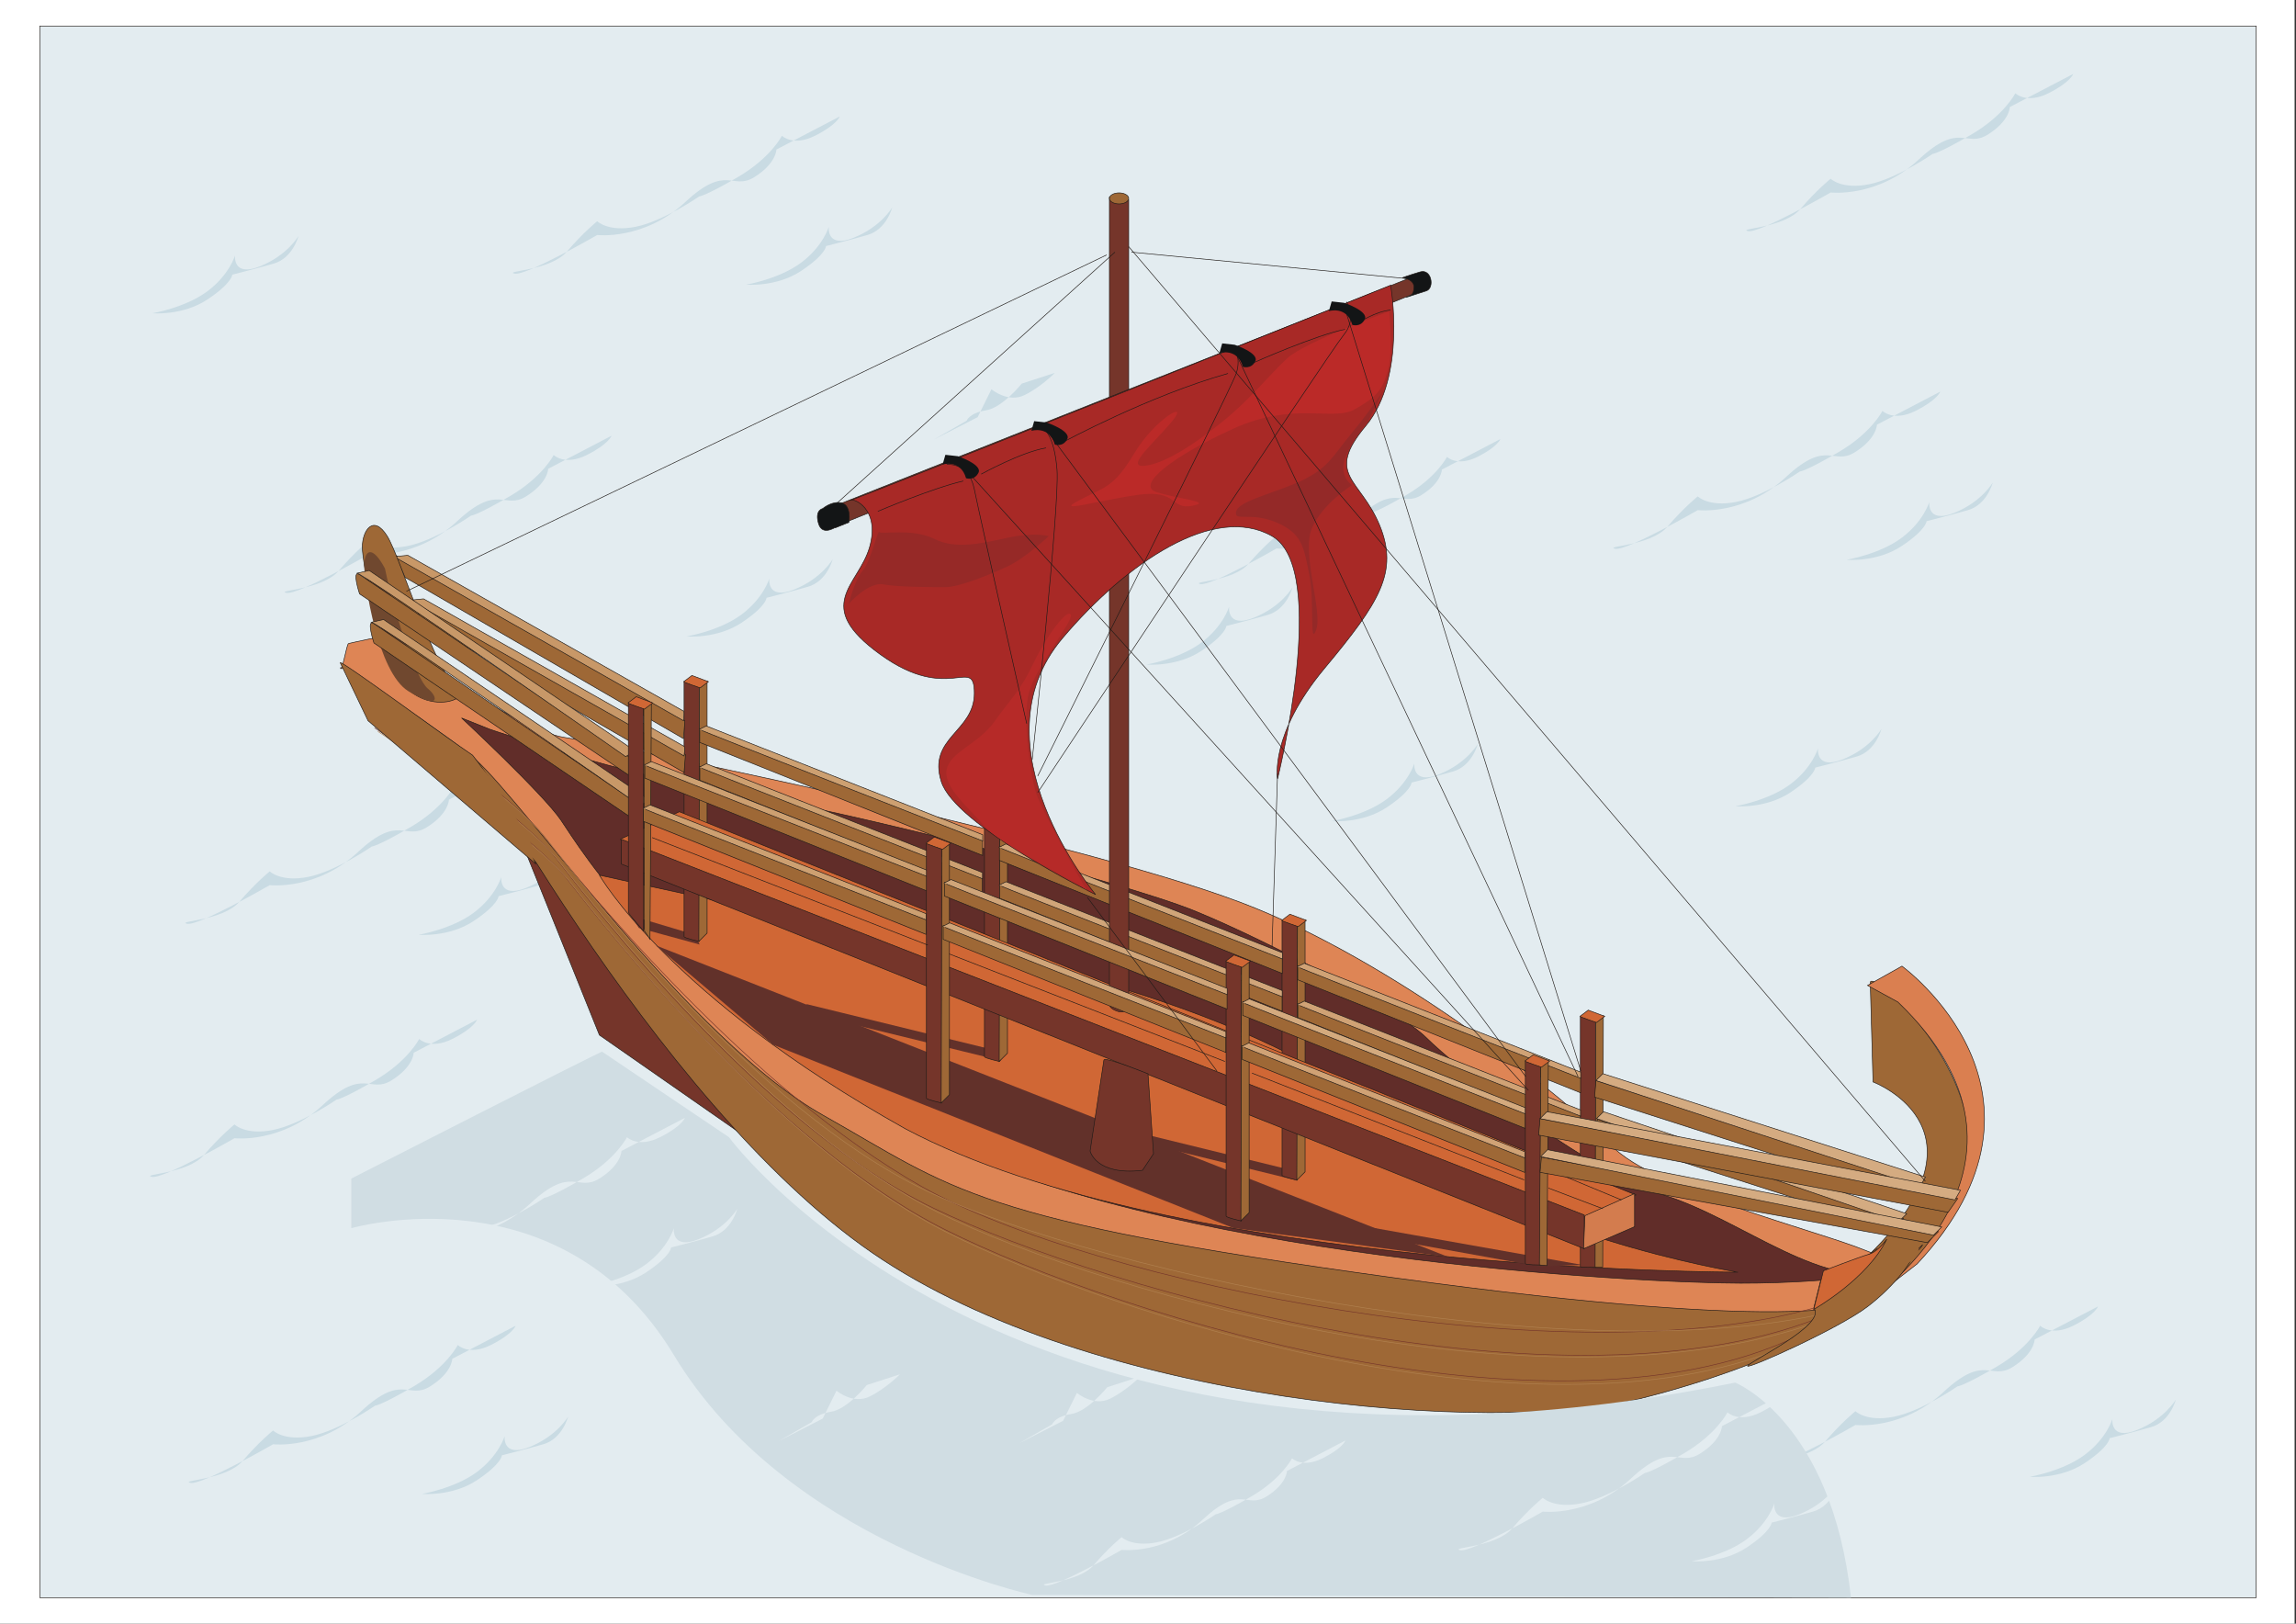 <?xml version="1.0" encoding="UTF-8"?>
<!DOCTYPE svg PUBLIC "-//W3C//DTD SVG 1.1//EN" "http://www.w3.org/Graphics/SVG/1.1/DTD/svg11.dtd">
<!-- Creator: CorelDRAW -->
<svg xmlns="http://www.w3.org/2000/svg" xml:space="preserve" width="297mm" height="210mm" style="shape-rendering:geometricPrecision; text-rendering:geometricPrecision; image-rendering:optimizeQuality; fill-rule:evenodd; clip-rule:evenodd"
viewBox="0 0 297 210">
 <rect x="0" y="0" width="297" height="210" fill="#333333" stroke="none"/>
 <defs>
  <style type="text/css">
   <![CDATA[
    .str0 {stroke:#1F1A17;stroke-width:0.076}
    .str1 {stroke:#75352A;stroke-width:0.076}
    .str2 {stroke:#B0804E;stroke-width:0.076}
    .fil10 {fill:none}
    .fil24 {fill:#131516}
    .fil6 {fill:#612D29}
    .fil8 {fill:#62312A}
    .fil13 {fill:#70482F}
    .fil3 {fill:#75352A}
    .fil22 {fill:#942928}
    .fil20 {fill:#962927}
    .fil4 {fill:#9E6836}
    .fil19 {fill:#A82926}
    .fil21 {fill:#B62A28}
    .fil23 {fill:#BB2A28}
    .fil12 {fill:#C89868}
    .fil2 {fill:#C9DBE3}
    .fil14 {fill:#CDA071}
    .fil7 {fill:#D06735}
    .fil16 {fill:#D0A275}
    .fil15 {fill:#D0A579}
    .fil25 {fill:#D0DDE3}
    .fil11 {fill:#D37C4E}
    .fil17 {fill:#D4AA7E}
    .fil18 {fill:#D4AB81}
    .fil9 {fill:#DA7F50}
    .fil5 {fill:#DE8555}
    .fil1 {fill:#E3ECF0}
    .fil0 {fill:white}
   ]]>
  </style>
 </defs>
 <g id="Capa_x0020_1">
  <rect class="fil0" x="-0.178" width="297" height="210"/>
  <g id="_481183128">
   <rect id="_481671656" class="fil1 str0" x="5.147" y="3.369" width="286.706" height="203.262"/>
   <path id="_481670632" class="fil2" d="M66.556 35.389c-1.426,-0.357 4.636,-0.357 6.775,-2.853 2.14,-2.496 3.923,-3.923 3.923,-3.923 0,0 1.426,1.426 4.992,0.713 3.566,-0.713 8.202,-3.923 8.202,-3.923 0,0 0.713,0 4.992,-2.496 4.279,-2.496 5.706,-5.349 5.706,-5.349 0,0 1.426,1.426 4.279,0 2.853,-1.426 3.209,-2.496 3.209,-2.496l-8.202 4.279c0,0 0,1.783 -2.853,3.566 -2.853,1.783 -3.566,-1.783 -8.915,3.209 -5.349,4.992 -11.411,4.279 -11.411,4.279 0,0 -9.272,5.349 -10.698,4.992z"/>
   <path id="_481669760" class="fil2" d="M37.033 76.68c-1.426,-0.357 4.636,-0.357 6.775,-2.853 2.14,-2.496 3.923,-3.923 3.923,-3.923 0,0 1.426,1.426 4.992,0.713 3.566,-0.713 8.202,-3.923 8.202,-3.923 0,0 0.713,0 4.992,-2.496 4.279,-2.496 5.706,-5.349 5.706,-5.349 0,0 1.426,1.426 4.279,0 2.853,-1.426 3.209,-2.496 3.209,-2.496l-8.202 4.279c0,0 0,1.783 -2.853,3.566 -2.853,1.783 -3.566,-1.783 -8.915,3.209 -5.349,4.992 -11.411,4.279 -11.411,4.279 0,0 -9.272,5.349 -10.698,4.992z"/>
   <path id="_481730496" class="fil2" d="M226.105 29.891c-1.426,-0.357 4.636,-0.357 6.775,-2.853 2.14,-2.496 3.923,-3.923 3.923,-3.923 0,0 1.426,1.426 4.992,0.713 3.566,-0.713 8.202,-3.923 8.202,-3.923 0,0 0.713,0 4.992,-2.496 4.279,-2.496 5.706,-5.349 5.706,-5.349 0,0 1.426,1.426 4.279,0 2.853,-1.426 3.209,-2.496 3.209,-2.496l-8.202 4.279c0,0 0,1.783 -2.853,3.566 -2.853,1.783 -3.566,-1.783 -8.915,3.209 -5.349,4.992 -11.411,4.279 -11.411,4.279 0,0 -9.272,5.349 -10.698,4.992z"/>
   <path id="_481729608" class="fil2" d="M19.634 152.205c-1.426,-0.357 4.636,-0.357 6.775,-2.853 2.14,-2.496 3.923,-3.923 3.923,-3.923 0,0 1.426,1.426 4.992,0.713 3.566,-0.713 8.202,-3.923 8.202,-3.923 0,0 0.713,0 4.992,-2.496 4.279,-2.496 5.706,-5.349 5.706,-5.349 0,0 1.426,1.426 4.279,0 2.853,-1.426 3.209,-2.496 3.209,-2.496l-8.202 4.279c0,0 0,1.783 -2.853,3.566 -2.853,1.783 -3.566,-1.783 -8.915,3.209 -5.349,4.992 -11.411,4.279 -11.411,4.279 0,0 -9.272,5.349 -10.698,4.992z"/>
   <path id="_481728720" class="fil2" d="M24.195 119.472c-1.426,-0.357 4.636,-0.357 6.775,-2.853 2.14,-2.496 3.923,-3.923 3.923,-3.923 0,0 1.426,1.426 4.992,0.713 3.566,-0.713 8.202,-3.923 8.202,-3.923 0,0 0.713,0 4.992,-2.496 4.279,-2.496 5.706,-5.349 5.706,-5.349 0,0 1.426,1.426 4.279,0 2.853,-1.426 3.209,-2.496 3.209,-2.496l-8.202 4.279c0,0 0,1.783 -2.853,3.566 -2.853,1.783 -3.566,-1.783 -8.915,3.209 -5.349,4.992 -11.411,4.279 -11.411,4.279 0,0 -9.272,5.349 -10.698,4.992z"/>
   <path id="_481727832" class="fil2" d="M24.626 191.787c-1.426,-0.357 4.636,-0.357 6.775,-2.853 2.14,-2.496 3.923,-3.923 3.923,-3.923 0,0 1.426,1.426 4.992,0.713 3.566,-0.713 8.202,-3.923 8.202,-3.923 0,0 0.713,0 4.992,-2.496 4.279,-2.496 5.706,-5.349 5.706,-5.349 0,0 1.426,1.426 4.279,0 2.853,-1.426 3.209,-2.496 3.209,-2.496l-8.202 4.279c0,0 0,1.783 -2.853,3.566 -2.853,1.783 -3.566,-1.783 -8.915,3.209 -5.349,4.992 -11.411,4.279 -11.411,4.279 0,0 -9.272,5.349 -10.698,4.992z"/>
   <path id="_481726944" class="fil2" d="M155.262 75.537c-1.316,-0.329 4.277,-0.329 6.251,-2.632 1.974,-2.303 3.619,-3.619 3.619,-3.619 0,0 1.316,1.316 4.606,0.658 3.29,-0.658 7.567,-3.619 7.567,-3.619 0,0 0.658,0 4.606,-2.303 3.948,-2.303 5.264,-4.935 5.264,-4.935 0,0 1.316,1.316 3.948,0 2.632,-1.316 2.961,-2.303 2.961,-2.303l-7.567 3.948c0,0 0,1.645 -2.632,3.29 -2.632,1.645 -3.29,-1.645 -8.225,2.961 -4.935,4.606 -10.528,3.948 -10.528,3.948 0,0 -8.554,4.935 -9.87,4.606z"/>
   <path id="_481726056" class="fil2" d="M208.914 70.974c-1.426,-0.357 4.636,-0.357 6.775,-2.853 2.14,-2.496 3.923,-3.923 3.923,-3.923 0,0 1.426,1.426 4.992,0.713 3.566,-0.713 8.202,-3.923 8.202,-3.923 0,0 0.713,0 4.992,-2.496 4.279,-2.496 5.706,-5.349 5.706,-5.349 0,0 1.426,1.426 4.279,0 2.853,-1.426 3.209,-2.496 3.209,-2.496l-8.202 4.279c0,0 0,1.783 -2.853,3.566 -2.853,1.783 -3.566,-1.783 -8.915,3.209 -5.349,4.992 -11.411,4.279 -11.411,4.279 0,0 -9.272,5.349 -10.698,4.992z"/>
   <path id="_481725168" class="fil2" d="M229.315 189.291c-1.426,-0.357 4.636,-0.357 6.775,-2.853 2.14,-2.496 3.923,-3.923 3.923,-3.923 0,0 1.426,1.426 4.992,0.713 3.566,-0.713 8.202,-3.923 8.202,-3.923 0,0 0.713,0 4.992,-2.496 4.279,-2.496 5.706,-5.349 5.706,-5.349 0,0 1.426,1.426 4.279,0 2.853,-1.426 3.209,-2.496 3.209,-2.496l-8.202 4.279c0,0 0,1.783 -2.853,3.566 -2.853,1.783 -3.566,-1.783 -8.915,3.209 -5.349,4.992 -11.411,4.279 -11.411,4.279 0,0 -9.272,5.349 -10.698,4.992z"/>
   <path id="_481724400" class="fil2" d="M96.511 36.815c0,0 4.279,-0.713 7.132,-2.853 2.853,-2.14 3.566,-4.636 3.566,-4.636 0,0 -0.357,2.853 3.209,1.426 3.566,-1.426 4.992,-3.923 4.992,-3.923 0,0 -0.713,2.853 -3.209,3.566 -2.496,0.713 -5.349,1.426 -5.349,1.426 0,0 0,1.07 -3.209,3.209 -3.209,2.14 -7.132,1.783 -7.132,1.783z"/>
   <path id="_481723496" class="fil2" d="M148.292 85.951c0,0 4.279,-0.713 7.132,-2.853 2.853,-2.14 3.566,-4.636 3.566,-4.636 0,0 -0.357,2.853 3.209,1.426 3.566,-1.426 4.992,-3.923 4.992,-3.923 0,0 -0.713,2.853 -3.209,3.566 -2.496,0.713 -5.349,1.426 -5.349,1.426 0,0 0,1.07 -3.209,3.209 -3.209,2.14 -7.132,1.783 -7.132,1.783z"/>
   <path id="_481722728" class="fil2" d="M88.814 82.311c0,0 4.279,-0.713 7.132,-2.853 2.853,-2.14 3.566,-4.636 3.566,-4.636 0,0 -0.357,2.853 3.209,1.426 3.566,-1.426 4.992,-3.923 4.992,-3.923 0,0 -0.713,2.853 -3.209,3.566 -2.496,0.713 -5.349,1.426 -5.349,1.426 0,0 0,1.07 -3.209,3.209 -3.209,2.14 -7.132,1.783 -7.132,1.783z"/>
   <path id="_481721960" class="fil2" d="M19.708 40.514c0,0 4.279,-0.713 7.132,-2.853 2.853,-2.14 3.566,-4.636 3.566,-4.636 0,0 -0.357,2.853 3.209,1.426 3.566,-1.426 4.992,-3.923 4.992,-3.923 0,0 -0.713,2.853 -3.209,3.566 -2.496,0.713 -5.349,1.426 -5.349,1.426 0,0 0,1.07 -3.209,3.209 -3.209,2.14 -7.132,1.783 -7.132,1.783z"/>
   <path id="_481721192" class="fil2" d="M54.15 120.898c0,0 4.279,-0.713 7.132,-2.853 2.853,-2.14 3.566,-4.636 3.566,-4.636 0,0 -0.357,2.853 3.209,1.426 3.566,-1.426 4.992,-3.923 4.992,-3.923 0,0 -0.713,2.853 -3.209,3.566 -2.496,0.713 -5.349,1.426 -5.349,1.426 0,0 0,1.07 -3.209,3.209 -3.209,2.14 -7.132,1.783 -7.132,1.783z"/>
   <path id="_481720424" class="fil2" d="M54.581 193.214c0,0 4.279,-0.713 7.132,-2.853 2.853,-2.14 3.566,-4.636 3.566,-4.636 0,0 -0.357,2.853 3.209,1.426 3.566,-1.426 4.992,-3.923 4.992,-3.923 0,0 -0.713,2.853 -3.209,3.566 -2.496,0.713 -5.349,1.426 -5.349,1.426 0,0 0,1.07 -3.209,3.209 -3.209,2.14 -7.132,1.783 -7.132,1.783z"/>
   <path id="_481719656" class="fil2" d="M238.869 72.401c0,0 4.279,-0.713 7.132,-2.853 2.853,-2.14 3.566,-4.636 3.566,-4.636 0,0 -0.357,2.853 3.209,1.426 3.566,-1.426 4.992,-3.923 4.992,-3.923 0,0 -0.713,2.853 -3.209,3.566 -2.496,0.713 -5.349,1.426 -5.349,1.426 0,0 0,1.07 -3.209,3.209 -3.209,2.14 -7.132,1.783 -7.132,1.783z"/>
   <path id="_481718888" class="fil2" d="M172.259 106.203c0,0 4.279,-0.713 7.132,-2.853 2.853,-2.14 3.566,-4.636 3.566,-4.636 0,0 -0.357,2.853 3.209,1.426 3.566,-1.426 4.992,-3.923 4.992,-3.923 0,0 -0.713,2.853 -3.209,3.566 -2.496,0.713 -5.349,1.426 -5.349,1.426 0,0 0,1.07 -3.209,3.209 -3.209,2.14 -7.132,1.783 -7.132,1.783z"/>
   <path id="_481718120" class="fil2" d="M262.553 191c0,0 4.279,-0.713 7.132,-2.853 2.853,-2.14 3.566,-4.636 3.566,-4.636 0,0 -0.357,2.853 3.209,1.426 3.566,-1.426 4.992,-3.923 4.992,-3.923 0,0 -0.713,2.853 -3.209,3.566 -2.496,0.713 -5.349,1.426 -5.349,1.426 0,0 0,1.07 -3.209,3.209 -3.209,2.14 -7.132,1.783 -7.132,1.783z"/>
   <path id="_481717352" class="fil2" d="M224.471 104.271c0,0 4.279,-0.713 7.132,-2.853 2.853,-2.14 3.566,-4.636 3.566,-4.636 0,0 -0.357,2.853 3.209,1.426 3.566,-1.426 4.992,-3.923 4.992,-3.923 0,0 -0.713,2.853 -3.209,3.566 -2.496,0.713 -5.349,1.426 -5.349,1.426 0,0 0,1.07 -3.209,3.209 -3.209,2.14 -7.132,1.783 -7.132,1.783z"/>
   <path id="_481716640" class="fil2" d="M136.45 48.226c0,0 -1.783,1.825 -3.923,2.874 -2.14,1.049 -4.279,-0.755 -4.279,-0.755l-1.783 3.608 -5.706 2.916 4.279 -2.454c0,0 0.357,-1.007 2.496,-1.343 2.14,-0.336 4.636,-3.461 4.636,-3.461l4.279 -1.384z"/>
   <path id="_481715472" class="fil2" d="M167.549 48.508c0,0 -1.783,1.825 -3.923,2.874 -2.14,1.049 -4.279,-0.755 -4.279,-0.755l-1.783 3.608 -5.706 2.916 4.279 -2.454c0,0 0.357,-1.007 2.496,-1.343 2.14,-0.336 4.636,-3.461 4.636,-3.461l4.279 -1.384z"/>
   <path id="_481714880" class="fil3 str0" d="M97.507 147.776l-19.97 -13.907 -10.341 -25.675c0,0 19.613,22.822 21.396,26.032 1.783,3.209 9.5,13.958 8.915,13.551z"/>
   <path id="_481714216" class="fil4 str0" d="M243.714 166.319c26.103,-17.099 -1.856,-41.843 -1.783,-39.226l0.357 12.838c0,0 17.117,6.419 -2.14,23.892l-3.566 3.744c-0.34,0.357 -18.971,15.851 7.132,-1.248z"/>
   <path id="_481713512" class="fil4 str0" d="M58.281 92.503c-0.356,-0.356 26.032,49.924 54.56,69.537 28.528,19.613 80.603,23.536 99.135,18.9 18.532,-4.636 28.745,-11.286 30.846,-13.373 10.312,-10.243 -50.491,-12.385 -66.506,-13.016 -7.839,-0.309 -62.762,-20.326 -70.963,-32.807 -8.202,-12.481 -46.715,-28.885 -47.071,-29.241z"/>
   <path id="_481712672" class="fil5 str0" d="M242.287 167.567c-0.713,1.07 -7.489,5.171 -62.048,-2.318 -54.56,-7.489 -56.736,-11.412 -73.816,-21.039 -17.08,-9.627 -38.203,-39.939 -44.932,-46.001 -2.943,-2.652 -17.616,-12.596 -17.445,-11.819 0.174,0.792 0.808,-3.159 1.042,-3.159 0,0 5.128,-1.209 4.93,-0.819 -0.087,0.171 17.091,12.052 22.885,12.944 9.271,1.426 69.775,14.026 89.507,22.109 19.732,8.083 40.415,24.843 46.001,30.668 5.587,5.824 26.745,11.055 32.807,13.551 6.062,2.496 7.489,-0.713 7.489,-0.713 0,0 -5.706,5.527 -6.419,6.597z"/>
   <path id="_481711888" class="fil6 str0" d="M63.274 94.286c0,0 17.473,6.062 31.381,8.202 13.908,2.14 50.281,11.411 59.909,15.334 9.628,3.923 26.388,12.838 29.954,16.404 3.566,3.566 20.326,17.117 30.668,20.326 10.341,3.209 20.683,12.659 30.311,9.806 0,0 -7.845,1.605 -20.326,1.605 -12.481,0 -75.328,-3.048 -106.623,-19.613 -31.819,-16.841 -43.662,-36.887 -46.002,-40.296 -2.339,-3.409 -12.838,-13.194 -12.838,-13.194l3.566 1.426z"/>
   <path id="_481710960" class="fil7 str0" d="M77.538 113.186c0,0 33.52,7.489 46.715,9.628 13.194,2.14 44.218,10.341 57.056,23.536 12.838,13.194 43.505,18.187 43.505,18.187 0,0 -72.746,0 -107.693,-18.543 -30.668,-17.117 -39.583,-32.807 -39.583,-32.807z"/>
   <polygon id="_481710352" class="fil8" points="100.004,135.117 84.848,122.279 187.371,162.575 159.556,158.831 "/>
   <polygon id="_481709744" class="fil8" points="104.001,130.941 104.357,129.872 129.141,135.934 129.498,137.182 "/>
   <polygon id="_481709136" class="fil8" points="142.053,146.379 142.41,145.309 167.193,151.371 167.55,152.619 "/>
   <polygon id="_481708392" class="fil8" points="176.183,159.677 176.539,158.607 204.711,163.6 199.005,163.778 "/>
   <polygon id="_481707800" class="fil8" points="82.65,120.02 81.58,118.415 89.96,120.912 90.495,122.16 "/>
   <path id="_481707176" class="fil9 str0" d="M241.93 168.459c0.201,-0.803 25.572,-17.774 3.566,-38.869l-3.923 -2.14 4.457 -2.496c0,0 22.644,16.404 1.961,38.513l-3.209 2.496 -2.853 2.496z"/>
   <path id="_481706624" class="fil10 str1" d="M45.444 88.58c0,0 19.97,13.194 24.962,19.613 4.992,6.419 26.739,32.836 48.854,45.288 22.115,12.453 84.266,25.133 116.608,15.334"/>
   <path id="_481706072" class="fil10 str2" d="M45.875 89.041c0,0 19.97,13.194 24.962,19.613 4.992,6.419 26.643,34.59 48.854,45.288 22.211,10.698 89.819,25.318 122.314,14.264"/>
   <path id="_481705520" class="fil10 str1" d="M46.945 91.359c0,0 19.97,13.194 24.962,19.613 4.992,6.419 26.643,34.59 48.854,45.288 22.211,10.698 84.469,28.528 117.678,12.838"/>
   <path id="_481704968" class="fil10 str2" d="M47.376 91.819c0,0 19.97,13.194 24.962,19.613 4.992,6.419 26.914,34.318 48.854,45.288 21.94,10.97 83.748,28.179 118.391,12.481"/>
   <path id="_481704416" class="fil10 str1" d="M48.446 94.137c0,0 19.97,13.194 24.962,19.613 4.992,6.419 26.914,34.319 48.854,45.288 21.94,10.97 84.105,31.032 115.182,11.055"/>
   <path id="_481703840" class="fil10 str2" d="M48.877 94.597c0,0 19.97,13.194 24.962,19.613 4.992,6.419 26.914,34.319 48.854,45.288 20.74,10.37 77.426,28.864 109.816,13.981 1.874,-0.861 3.666,-1.834 5.366,-2.926"/>
   <g>
    <path id="_481703272" class="fil3 str0" d="M88.489 121.135l0 -32.986 1.961 0.713 0 32.896c0,0 -1.961,-0.427 -1.961,-0.624z"/>
    <polygon id="_481702568" class="fil4 str0" points="91.466,120.686 90.396,121.757 90.485,88.698 91.466,88.074 "/>
    <path id="_481702000" class="fil7 str0" d="M88.436 88.163l1.069 -0.802 2.138 0.802 -1.069 0.802c0,0 -2.21,-0.749 -2.138,-0.802z"/>
   </g>
   <g>
    <path id="_481701072" class="fil3 str0" d="M127.344 136.662l0 -32.986 1.961 0.713 0 32.896c0,0 -1.961,-0.426 -1.961,-0.624z"/>
    <polygon id="_481700504" class="fil4 str0" points="130.321,136.213 129.251,137.284 129.34,104.225 130.321,103.601 "/>
    <path id="_481699936" class="fil7 str0" d="M127.291 103.69l1.069 -0.802 2.139 0.802 -1.069 0.802c0,0 -2.21,-0.749 -2.138,-0.802z"/>
   </g>
   <g>
    <path id="_481699008" class="fil3 str0" d="M165.841 152.01l0 -32.986 1.961 0.713 0 32.896c0,0 -1.961,-0.426 -1.961,-0.624z"/>
    <polygon id="_481698440" class="fil4 str0" points="168.818,151.562 167.749,152.632 167.838,119.573 168.818,118.95 "/>
    <path id="_481697872" class="fil7 str0" d="M165.789 119.039l1.069 -0.802 2.139 0.802 -1.069 0.802c0,0 -2.21,-0.749 -2.139,-0.802z"/>
   </g>
   <path id="_481696944" class="fil3 str0" d="M204.428 163.793l0 -32.362 1.961 0.713 0 31.738c0,0 -1.961,0.108 -1.961,-0.089z"/>
   <polygon id="_481696376" class="fil4 str0" points="207.317,163.879 206.336,163.881 206.425,131.98 207.406,131.356 "/>
   <path id="_481695672" class="fil7 str0" d="M204.376 131.445l1.069 -0.802 2.138 0.802 -1.069 0.802c0,0 -2.21,-0.748 -2.139,-0.802z"/>
   <path id="_481695104" class="fil7 str0" d="M80.212 108.55l7.667 -3.566 123.74 49.567 -6.775 2.853c0,0 -125.089,-48.642 -124.632,-48.854z"/>
   <polygon id="_481694536" class="fil3 str0" points="80.391,108.55 80.391,111.759 204.933,161.505 204.933,157.137 "/>
   <path id="_481693968" class="fil11 str0" d="M211.441 154.373l-6.419 2.853 -0.178 4.279 6.597 -2.853c0,0 0,-4.279 0,-4.279z"/>
   <polygon id="_481693400" class="fil4 str0" points="51.149,71.82 88.592,93.216 88.414,95.534 52.398,74.673 "/>
   <polygon id="_481692832" class="fil4 str0" points="53.185,77.451 88.667,97.599 88.489,99.917 54.433,80.304 "/>
   <path id="_481692264" class="fil12 str0" d="M88.414 91.968l-35.66 -20.148 -1.783 0.178 37.443 21.218c0,0 0.155,-1.161 0,-1.248z"/>
   <path id="_481691696" class="fil12 str0" d="M88.489 96.529l-33.699 -19.078 -1.783 0.178 35.482 20.148c0,0 0.155,-1.16 0,-1.248z"/>
   <path id="_481691336" class="fil4 str0" d="M44.017 85.728l3.593 7.488 21.725 18.544c0,0 -3.923,-8.737 -8.202,-14.086 -3.209,-2.14 -17.398,-12.601 -17.117,-11.946z"/>
   <path id="_481690712" class="fil4" d="M71.119 113.186c0,0 -5.349,-4.992 -8.558,-9.985 -3.209,-4.992 -2.14,-8.202 3.923,2.14 6.062,10.341 4.636,7.845 4.636,7.845z"/>
   <path id="_481690216" class="fil4 str0" d="M58.995 88.58c2.675,1.366 -2.317,3.862 -6.062,0.713 -3.745,-3.149 -6.062,-16.404 -6.062,-18.543 0,-2.14 1.426,-4.279 3.209,-1.426 1.783,2.853 6.24,17.89 8.915,19.256z"/>
   <path id="_481689552" class="fil13" d="M55.325 89.041c1.486,1.223 1.487,2.792 -2.496,0.357 -3.983,-2.436 -5.706,-14.086 -5.706,-16.225 0,-2.14 1.07,-2.675 2.675,0.357 1.248,6.077 4.041,14.289 5.527,15.512z"/>
   <path id="_481688984" class="fil4 str0" d="M46.514 74.316l35.838 24.249 -0.357 2.14 -35.482 -23.892c0,0 -1.065,-3.217 0,-2.496z"/>
   <path id="_481688416" class="fil4 str0" d="M48.371 80.661l34.234 23.357 -0.357 2.14 -33.877 -23.001c0,0 -1.062,-3.221 0,-2.496z"/>
   <path id="_481687848" class="fil12 str0" d="M46.157 74.138l1.605 -0.357 34.412 23.357 -1.248 0.713c0,0 -34.412,-24.07 -34.769,-23.714z"/>
   <path id="_481687280" class="fil12 str0" d="M48.014 80.482l1.605 -0.357 34.412 23.357 -1.248 0.713c0,0 -34.412,-24.07 -34.769,-23.714z"/>
   <path id="_481686712" class="fil3 str0" d="M81.282 118l0 -27.102 1.961 0.713 0 28.795c0,0 -1.961,-2.21 -1.961,-2.407z"/>
   <polygon id="_481686144" class="fil4 str0" points="84.081,121.474 83.368,120.405 83.279,91.447 84.259,90.823 "/>
   <path id="_481685576" class="fil7 str0" d="M81.23 90.912l1.069 -0.802 2.138 0.802 -1.069 0.802c0,0 -2.21,-0.749 -2.138,-0.802z"/>
   <polygon id="_481685008" class="fil4 str0" points="83.244,104.449 119.795,118.891 119.795,120.853 83.243,106.232 "/>
   <path id="_481684440" class="fil14 str0" d="M83.19 104.545l0.891 -0.446 35.73 14.078 0 0.802c0,0 -36.733,-14.378 -36.621,-14.434z"/>
   <polygon id="_481683872" class="fil4 str0" points="90.527,99.126 127.078,113.568 127.078,115.529 90.527,100.909 "/>
   <path id="_481683304" class="fil14 str0" d="M90.473 99.221l0.891 -0.446 35.73 14.078 0 0.802c0,0 -36.733,-14.378 -36.621,-14.434z"/>
   <polygon id="_481682736" class="fil4 str0" points="129.293,114.385 165.844,128.827 165.844,130.789 129.292,116.168 "/>
   <path id="_481682168" class="fil15 str0" d="M129.239 114.481l0.891 -0.446 35.73 14.078 0 0.802c0,0 -36.733,-14.378 -36.621,-14.434z"/>
   <polygon id="_481681600" class="fil4 str0" points="167.88,129.823 204.431,144.265 204.431,146.226 167.88,131.606 "/>
   <path id="_481681032" class="fil16 str0" d="M167.826 129.918l0.891 -0.446 35.73 14.078 0 0.802c0,0 -36.733,-14.378 -36.621,-14.434z"/>
   <polygon id="_481680464" class="fil4 str0" points="90.516,94.237 127.101,108.679 127.101,110.64 90.516,96.019 "/>
   <path id="_481679896" class="fil14 str0" d="M90.462 94.332l0.892 -0.446 35.763 14.078 0 0.802c0,0 -36.768,-14.378 -36.655,-14.434z"/>
   <polygon id="_481679328" class="fil4 str0" points="129.281,109.496 165.867,123.938 165.867,125.9 129.281,111.279 "/>
   <path id="_481678760" class="fil15 str0" d="M129.228 109.592l0.892 -0.446 35.763 14.078 0 0.802c0,0 -36.768,-14.378 -36.655,-14.434z"/>
   <polygon id="_481678192" class="fil4 str0" points="167.869,124.934 204.454,139.376 204.454,141.337 167.868,126.717 "/>
   <path id="_481677624" class="fil16 str0" d="M167.815 125.029l0.892 -0.446 35.763 14.078 0 0.802c0,0 -36.768,-14.378 -36.655,-14.434z"/>
   <polygon id="_481677056" class="fil4 str0" points="83.41,98.847 119.962,113.29 119.962,115.251 83.41,100.63 "/>
   <path id="_481676488" class="fil14 str0" d="M83.357 98.943l0.891 -0.446 35.73 14.078 0 0.802c0,0 -36.733,-14.378 -36.621,-14.434z"/>
   <g>
    <path id="_481675920" class="fil3 str0" d="M119.84 142.025l0 -32.986 1.961 0.713 0 32.896c0,0 -1.961,-0.426 -1.961,-0.624z"/>
    <polygon id="_481675352" class="fil4 str0" points="122.817,141.577 121.748,142.647 121.837,109.588 122.817,108.965 "/>
    <path id="_481674784" class="fil7 str0" d="M119.787 109.054l1.069 -0.802 2.139 0.802 -1.069 0.802c0,0 -2.21,-0.749 -2.139,-0.802z"/>
   </g>
   <g>
    <path id="_481673856" class="fil3 str0" d="M158.605 157.285l0 -32.986 1.961 0.713 0 32.896c0,0 -1.961,-0.426 -1.961,-0.624z"/>
    <polygon id="_481180968" class="fil4 str0" points="161.583,156.836 160.513,157.907 160.602,124.848 161.582,124.224 "/>
    <path id="_481180728" class="fil7 str0" d="M158.553 124.313l1.069 -0.802 2.138 0.802 -1.069 0.802c0,0 -2.21,-0.748 -2.139,-0.802z"/>
   </g>
   <polygon id="_481179800" class="fil4 str0" points="160.685,135.235 197.237,149.677 197.237,151.639 160.685,137.018 "/>
   <path id="_481179232" class="fil16 str0" d="M160.632 135.331l0.891 -0.446 35.73 14.078 0 0.802c0,0 -36.733,-14.378 -36.621,-14.434z"/>
   <polygon id="_481178664" class="fil4 str0" points="160.763,129.544 197.315,143.987 197.315,145.948 160.763,131.327 "/>
   <path id="_481178040" class="fil17 str0" d="M160.709 129.64l0.891 -0.446 35.73 14.078 0 0.802c0,0 -36.733,-14.378 -36.621,-14.434z"/>
   <path id="_481177472" class="fil3 str0" d="M197.311 163.422l0 -26.211 1.961 0.713 0 25.676c0,0 -1.961,0.019 -1.961,-0.178z"/>
   <polygon id="_481668888" class="fil4 str0" points="200.11,163.687 199.13,163.599 199.308,137.76 200.288,137.136 "/>
   <path id="_481668320" class="fil7 str0" d="M197.259 137.225l1.069 -0.802 2.139 0.802 -1.069 0.802c0,0 -2.21,-0.748 -2.139,-0.802z"/>
   <line id="_481667864" class="fil10 str0" x1="200.298" y1="153.66" x2="207.34" y2= "156.334" />
   <line id="_481667408" class="fil10 str0" x1="161.948" y1="138.786" x2="197.163" y2= "152.605" />
   <line id="_481666952" class="fil10 str0" x1="122.797" y1="123.378" x2="158.457" y2= "137.286" />
   <line id="_481666496" class="fil10 str0" x1="84.358" y1="108.327" x2="120.018" y2= "122.234" />
   <line id="_481666040" class="fil10 str0" x1="200.283" y1="151.268" x2="209.733" y2= "155.19" />
   <polygon id="_481665472" class="fil4 str0" points="206.449,139.752 248.706,153.303 247.458,155.086 206.271,141.892 "/>
   <polygon id="_481664904" class="fil4 str0" points="206.627,144.745 246.21,157.582 244.783,159.009 206.449,146.706 "/>
   <polygon id="_481664336" class="fil18 str0" points="206.449,139.752 207.34,138.861 249.063,152.233 248.349,153.482 "/>
   <polygon id="_481663768" class="fil18 str0" points="206.523,144.67 207.415,143.779 246.641,156.973 245.571,158.043 "/>
   <polygon id="_481663200" class="fil4 str0" points="199.213,144.67 253.238,155.012 251.99,156.795 199.035,146.81 "/>
   <polygon id="_481662632" class="fil4 str0" points="199.391,149.663 250.742,159.291 249.315,160.717 199.213,151.624 "/>
   <polygon id="_481662064" class="fil18 str0" points="199.213,144.67 200.104,143.779 253.594,153.942 252.881,155.19 "/>
   <polygon id="_481661296" class="fil18 str0" points="199.287,149.588 200.179,148.697 251.173,158.682 250.103,159.751 "/>
   <path id="_481660936" class="fil4 str0" d="M226.062 176.661c0.178,-0.535 10.341,-5.349 8.558,-7.489l0.891 -3.566 1.07 -1.426c0,0 4.101,-0.891 5.706,-2.318 1.605,-1.426 5.349,-0.891 5.349,0 0,0.891 -2.318,4.279 -6.062,7.132 -3.744,2.853 -15.69,8.202 -15.512,7.667z"/>
   <path id="_481660552" class="fil4" d="M242.822 162.753c-0.178,0 -0.535,-1.961 1.605,-2.318 2.14,-0.357 3.923,0.357 3.744,1.248 -0.178,0.891 -1.07,1.783 -2.496,2.14 -1.426,0.357 -2.675,-1.07 -2.853,-1.07z"/>
   <path id="_481659936" class="fil7 str0" d="M234.62 169.35c0,0 6.954,-3.923 9.45,-9.093 0,0 -1.07,1.605 -2.318,1.961 -1.248,0.356 -5.884,2.14 -5.884,2.14l-1.248 4.992z"/>
   <path id="_481659336" class="fil3 str0" d="M142.795 137.096l-1.783 11.768c0,0 0.713,3.209 6.775,2.496l1.426 -2.14 -0.713 -10.341c0,0 -5.63,-2.281 -5.706,-1.783z"/>
   <path id="_481658512" class="fil3 str0" d="M143.508 129.964l0 -104.484 2.496 0.357 0 103.771c0,0 0.178,1.426 -1.248,1.248 -1.248,-0.357 -1.248,-0.891 -1.248,-0.891z"/>
   <path id="_481658152" class="fil3 str0" d="M107.129 65.769l75.609 -29.959c0,0 2.318,-0.892 0.713,1.962l-74.539 29.958c0,0 0.005,-2.67 -1.784,-1.962z"/>
   <ellipse id="_481657640" class="fil4 str0" transform="matrix(0.966 0 0.184 0.966 107.907 66.846)" rx="1.107" ry="1.292"/>
   <ellipse id="_481657280" class="fil4 str0" cx="144.756" cy="25.659" rx="1.248" ry="0.713"/>
   <path id="_481656920" class="fil19 str0" d="M109.988 64.706c0.357,-0.357 3.923,1.07 2.496,6.062 -1.426,4.992 -7.489,7.489 1.426,13.907 8.915,6.419 12.124,0 12.124,4.992 0,4.992 -6.062,5.706 -4.279,11.411 1.783,5.706 19.97,14.621 19.97,14.621 0,0 -16.047,-19.256 -4.279,-33.164 8.241,-9.739 19.613,-17.473 27.102,-13.194 7.489,4.279 0.713,31.381 0.713,31.381 0,0 -1.07,-5.706 6.062,-14.264 7.132,-8.558 9.628,-12.481 7.132,-18.543 -2.496,-6.062 -7.132,-6.419 -1.783,-12.838 5.349,-6.419 3.209,-18.187 3.209,-18.187 0,0 -70.25,28.171 -69.894,27.815z"/>
   <line id="_481656464" class="fil10 str0" x1="52.575" y1="76.474" x2="143.151" y2= "32.969" />
   <line id="_481656008" class="fil10 str0" x1="107.491" y1="65.776" x2="144.221" y2= "32.612" />
   <line id="_481655584" class="fil10 str0" x1="183.447" y1="36.178" x2="146.361" y2= "32.612" />
   <path id="_481654824" class="fil20" d="M113.732 68.807c-0.178,-0.357 -1.07,3.744 -2.14,4.992 -1.07,1.248 -1.783,4.279 -1.783,4.279 0,0 2.496,-2.853 4.457,-2.496 1.961,0.357 6.24,0.357 8.024,0.357 1.783,0 5.706,-1.605 8.024,-2.675 2.318,-1.07 5.349,-3.923 5.349,-3.923 0,0 -1.783,-0.535 -5.171,0.178 -3.388,0.713 -6.775,1.605 -9.628,0.178 -2.853,-1.426 -6.954,-0.535 -7.132,-0.891z"/>
   <path id="_481654088" class="fil21" d="M140.833 115.344c0.178,-0.357 -11.411,-6.062 -13.373,-8.38 -1.961,-2.318 -5.527,-5.171 -4.992,-7.489 0.535,-2.318 4.101,-3.209 6.24,-6.24 2.14,-3.031 3.209,-3.744 4.992,-7.489 1.783,-3.744 4.457,-7.132 4.814,-6.24 0.357,0.891 -4.814,6.954 -5.527,10.52 -0.713,3.566 0.357,10.52 1.07,12.659 0.713,2.14 6.597,13.016 6.775,12.659z"/>
   <path id="_481653280" class="fil22" d="M178.99 50.442c0,0 -1.605,2.496 -4.101,5.527 -2.496,3.031 -3.031,4.457 -6.24,6.062 -3.209,1.605 -8.38,2.675 -8.737,4.101 -0.357,1.426 1.783,0 5.171,1.426 3.388,1.426 3.566,3.209 4.279,6.775 0.713,3.566 0,9.45 0.891,7.132 0.891,-2.318 -1.961,-9.985 -0.535,-13.194 1.426,-3.209 5.171,-5.527 5.171,-5.527 0,0 -1.426,-0.891 -1.07,-2.853 0.357,-1.961 3.209,-5.527 3.209,-5.527l1.961 -3.923z"/>
   <path id="_481652424" class="fil23" d="M179.703 40.279c0,0 0.535,5.171 -0.178,7.667 -0.713,2.496 -1.426,3.388 -4.279,4.992 -2.853,1.605 -7.845,-1.07 -15.69,2.496 -7.845,3.566 -12.659,7.31 -9.985,8.202 2.675,0.891 7.489,1.248 4.636,1.783 -2.853,0.535 -1.783,-2.14 -6.954,-1.426 -5.171,0.713 -11.055,2.496 -7.667,0.713 3.388,-1.783 4.457,-1.605 7.132,-6.062 2.675,-4.457 7.132,-6.954 4.992,-4.279 -2.14,2.675 -6.24,6.062 -3.744,5.884 2.496,-0.178 6.419,-2.675 10.163,-5.706 3.744,-3.031 6.062,-6.062 8.38,-8.202 2.318,-2.14 13.194,-6.062 13.194,-6.062z"/>
   <path id="_481651968" class="fil10 str0" d="M134.95 55.435c0,0 1.426,0.713 1.783,5.349 0.357,4.636 -3.209,37.443 -3.209,37.443"/>
   <path id="_481651512" class="fil10 str0" d="M122.469 60.071c0,0 2.853,-0.357 3.566,3.209 0.713,3.566 6.775,30.311 6.775,30.311"/>
   <path id="_481650896" class="fil24 str0" d="M109.809 67.559c0,0 0.357,-2.14 -0.891,-2.496 -1.248,-0.356 -2.496,0.713 -2.496,0.713 0,0 -1.07,0.178 -0.535,1.961 0.535,1.783 2.496,0.178 2.14,0.535l1.783 -0.713z"/>
   <path id="_481650280" class="fil24 str0" d="M184.502 37.62c1.088,-0.35 0.7,-2.897 -0.802,-2.452 -1.502,0.445 -2.318,0.758 -2.318,0.758 0,0 1.53,0.134 1.516,1.204 -0.015,1.07 -0.416,1.07 -1.025,1.337l2.63 -0.847z"/>
   <line id="_481649856" class="fil10 str0" x1="124.965" y1="60.784" x2="197.711" y2= "141.019" />
   <line id="_481649432" class="fil10 str0" x1="134.95" y1="55.078" x2="197.355" y2= "139.236" />
   <line id="_481649008" class="fil10 str0" x1="159.912" y1="45.806" x2="204.13" y2= "139.236" />
   <line id="_481648584" class="fil10 str0" x1="173.819" y1="39.388" x2="204.487" y2= "138.523" />
   <path id="_481648128" class="fil10 str0" d="M174.176 39.031c0,0 1.426,2.14 -0.357,4.279 -1.783,2.14 -39.583,59.196 -39.583,59.196"/>
   <path id="_481647688" class="fil10 str0" d="M159.555 44.737c0,0 1.07,1.426 0.357,3.566 -0.713,2.14 -25.675,52.064 -25.675,52.064"/>
   <path id="_481647264" class="fil10 str0" d="M113.554 66.133c0,0 7.132,-3.031 11.055,-3.923"/>
   <path id="_481646840" class="fil10 str0" d="M126.926 61.319c0,0 5.171,-2.853 8.38,-3.388"/>
   <path id="_481646416" class="fil10 str0" d="M137.446 57.218c0,0 11.233,-6.062 21.396,-8.915"/>
   <path id="_481645992" class="fil10 str0" d="M162.23 46.876c0,0 8.024,-3.566 11.768,-4.279"/>
   <path id="_481645568" class="fil10 str0" d="M175.78 41.706c0,0 2.14,-1.426 4.101,-1.605"/>
   <path id="_481644928" class="fil24" d="M121.934 60.071c0,0 2.318,-0.713 3.031,1.783 0,0 1.07,0.357 1.605,-0.713 0.535,-1.07 -2.675,-2.14 -2.675,-2.14l-1.605 -0.178 -0.357 1.248z"/>
   <path id="_481644288" class="fil24" d="M133.419 55.717c0,0 2.318,-0.713 3.031,1.783 0,0 1.07,0.357 1.605,-0.713 0.535,-1.07 -2.675,-2.14 -2.675,-2.14l-1.605 -0.178 -0.357 1.248z"/>
   <path id="_481643648" class="fil24" d="M157.743 45.658c0,0 2.318,-0.713 3.031,1.783 0,0 1.07,0.357 1.605,-0.713 0.535,-1.07 -2.675,-2.14 -2.675,-2.14l-1.605 -0.178 -0.357 1.248z"/>
   <path id="_481642736" class="fil24" d="M171.903 40.234c0,0 2.318,-0.713 3.031,1.783 0,0 1.07,0.357 1.605,-0.713 0.535,-1.07 -2.675,-2.14 -2.675,-2.14l-1.605 -0.178 -0.357 1.248z"/>
   <path id="_481642056" class="fil25" d="M77.893 136.024l16.404 11.055c0,0 37.086,50.637 130.159,31.737 0,0 12.481,4.992 14.977,27.815l-105.91 -0.357c0,0 -31.737,-6.775 -46.358,-31.024 -14.621,-24.249 -41.722,-16.404 -41.722,-16.404l0 -6.419c0,0 32.807,-16.76 32.451,-16.404z"/>
   <path id="_481641200" class="fil1" d="M46.512 164.909c-1.426,-0.357 4.636,-0.357 6.775,-2.853 2.14,-2.496 3.923,-3.923 3.923,-3.923 0,0 1.426,1.426 4.992,0.713 3.566,-0.713 8.202,-3.923 8.202,-3.923 0,0 0.713,0 4.992,-2.496 4.279,-2.496 5.706,-5.349 5.706,-5.349 0,0 1.426,1.426 4.279,0 2.853,-1.426 3.209,-2.496 3.209,-2.496l-8.202 4.279c0,0 0,1.783 -2.853,3.566 -2.853,1.783 -3.566,-1.783 -8.915,3.209 -5.349,4.992 -11.411,4.279 -11.411,4.279 0,0 -9.272,5.349 -10.698,4.992z"/>
   <path id="_481189768" class="fil1" d="M135.218 205.057c-1.316,-0.329 4.277,-0.329 6.251,-2.632 1.974,-2.303 3.619,-3.619 3.619,-3.619 0,0 1.316,1.316 4.606,0.658 3.29,-0.658 7.567,-3.619 7.567,-3.619 0,0 0.658,0 4.606,-2.303 3.948,-2.303 5.264,-4.935 5.264,-4.935 0,0 1.316,1.316 3.948,0 2.632,-1.316 2.961,-2.303 2.961,-2.303l-7.567 3.948c0,0 0,1.645 -2.632,3.29 -2.632,1.645 -3.29,-1.645 -8.225,2.961 -4.935,4.606 -10.528,3.948 -10.528,3.948 0,0 -8.554,4.935 -9.87,4.606z"/>
   <path id="_481189416" class="fil1" d="M188.87 200.494c-1.426,-0.357 4.636,-0.357 6.775,-2.853 2.14,-2.496 3.923,-3.923 3.923,-3.923 0,0 1.426,1.426 4.992,0.713 3.566,-0.713 8.202,-3.923 8.202,-3.923 0,0 0.713,0 4.992,-2.496 4.279,-2.496 5.706,-5.349 5.706,-5.349 0,0 1.426,1.426 4.279,0 2.853,-1.426 3.209,-2.496 3.209,-2.496l-8.202 4.279c0,0 0,1.783 -2.853,3.566 -2.853,1.783 -3.566,-1.783 -8.915,3.209 -5.349,4.992 -11.411,4.279 -11.411,4.279 0,0 -9.272,5.349 -10.698,4.992z"/>
   <path id="_481188680" class="fil1" d="M76.467 166.335c0,0 4.279,-0.713 7.132,-2.853 2.853,-2.14 3.566,-4.636 3.566,-4.636 0,0 -0.357,2.853 3.209,1.426 3.566,-1.426 4.992,-3.923 4.992,-3.923 0,0 -0.713,2.853 -3.209,3.566 -2.496,0.713 -5.349,1.426 -5.349,1.426 0,0 0,1.07 -3.209,3.209 -3.209,2.14 -7.132,1.783 -7.132,1.783z"/>
   <path id="_481188328" class="fil1" d="M218.825 201.921c0,0 4.279,-0.713 7.132,-2.853 2.853,-2.14 3.566,-4.636 3.566,-4.636 0,0 -0.357,2.853 3.209,1.426 3.566,-1.426 4.992,-3.923 4.992,-3.923 0,0 -0.713,2.853 -3.209,3.566 -2.496,0.713 -5.349,1.426 -5.349,1.426 0,0 0,1.07 -3.209,3.209 -3.209,2.14 -7.132,1.783 -7.132,1.783z"/>
   <path id="_481187648" class="fil1" d="M116.406 177.746c0,0 -1.783,1.825 -3.923,2.874 -2.14,1.049 -4.279,-0.755 -4.279,-0.755l-1.783 3.608 -5.706 2.916 4.279 -2.454c0,0 0.357,-1.007 2.496,-1.343 2.14,-0.336 4.636,-3.461 4.636,-3.461l4.279 -1.385z"/>
   <path id="_481186648" class="fil1" d="M147.505 178.029c0,0 -1.783,1.825 -3.923,2.874 -2.14,1.049 -4.279,-0.755 -4.279,-0.755l-1.783 3.608 -5.706 2.916 4.279 -2.454c0,0 0.357,-1.007 2.496,-1.343 2.14,-0.336 4.636,-3.461 4.636,-3.461l4.279 -1.384z"/>
   <polygon id="_481186112" class="fil4 str0" points="122.009,119.708 158.56,134.151 158.56,136.112 122.009,121.491 "/>
   <polygon id="_481185576" class="fil4 str0" points="122.176,114.107 158.727,128.549 158.727,130.51 122.176,115.89 "/>
   <path id="_481185040" class="fil15 str0" d="M121.955 119.804l0.891 -0.446 35.73 14.078 0 0.802c0,0 -36.733,-14.378 -36.621,-14.434z"/>
   <path id="_481184504" class="fil15 str0" d="M122.122 114.202l0.891 -0.446 35.73 14.078 0 0.802c0,0 -36.733,-14.378 -36.621,-14.434z"/>
   <line id="_481184080" class="fil10 str0" x1="165.26" y1="100.008" x2="164.547" y2= "122.473" />
   <line id="_481183656" class="fil10 str0" x1="140.655" y1="116.055" x2="157.415" y2= "138.52" />
   <line id="_481183352" class="fil10 str0" x1="249.062" y1="152.786" x2="146.004" y2= "31.899" />
  </g>
 </g>
</svg>
